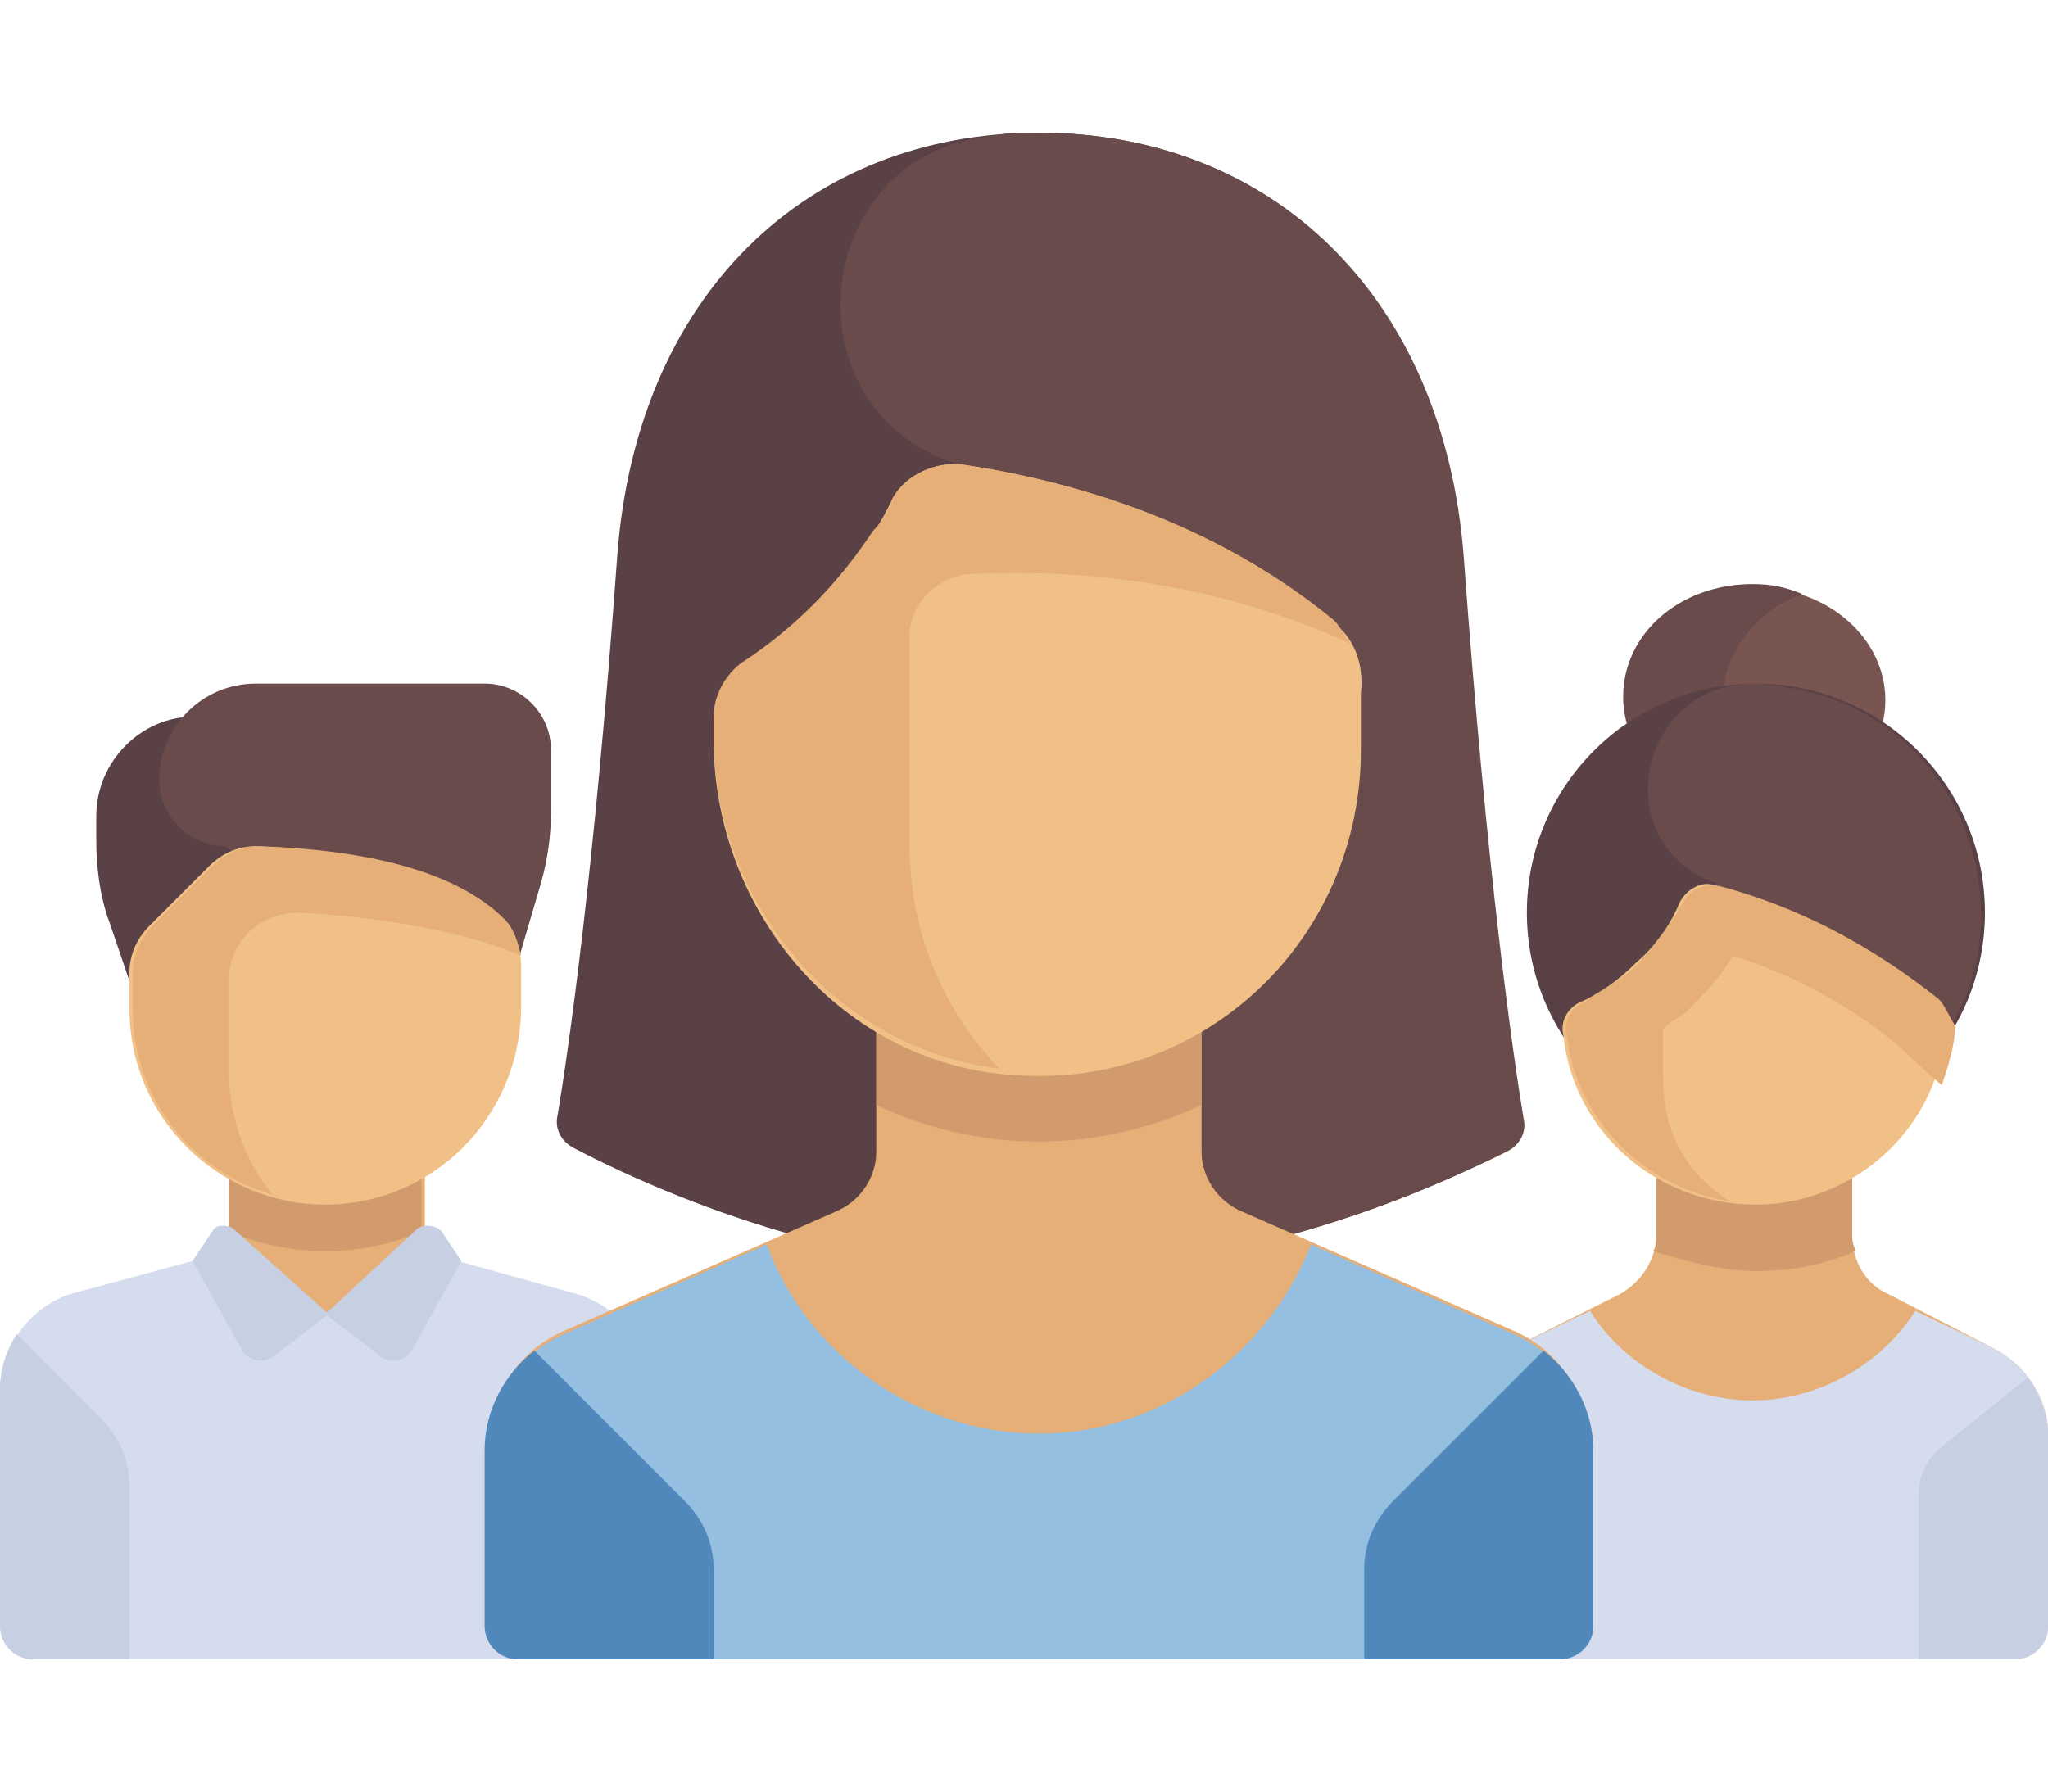<svg xmlns="http://www.w3.org/2000/svg" width="61.7" height="54" style="enable-background:new 0 0 61.7 54" xml:space="preserve"><ellipse cx="52.9" cy="21.1" rx="3.9" ry="3.4" style="fill:#785550"/><path d="M51.9 21.1c0-1.4 1-2.7 2.4-3.2-.5-.2-.9-.3-1.5-.3-2.2 0-3.9 1.5-3.9 3.4s1.8 3.4 3.9 3.4c.5 0 1-.1 1.5-.3-1.4-.3-2.4-1.5-2.4-3z" style="fill:#694b4b"/><path d="M60 40.6 56.9 39c-.7-.3-1.1-1-1.1-1.8v-2.9h-5.9v2.9c0 .7-.4 1.4-1.1 1.8l-3.2 1.6c-1 .5-1.6 1.5-1.6 2.6V49c0 .5.4 1 1 1h15.7c.5 0 1-.4 1-1v-5.8c0-1.1-.7-2.1-1.7-2.6z" style="fill:#e6af78"/><path d="M52.9 38.3c1.1 0 2.1-.2 3-.6 0-.1-.1-.2-.1-.4v-2.9h-5.9v2.9c0 .1 0 .3-.1.4 1 .3 2 .6 3.1.6z" style="fill:#d29b6e"/><path d="m60 40.6-2.3-1.1c-1 1.6-2.9 2.7-4.9 2.7s-3.9-1.1-4.9-2.7l-2.3 1.1c-1 .5-1.6 1.5-1.6 2.6V49c0 .5.4 1 1 1h15.7c.5 0 1-.4 1-1v-5.8c0-1.1-.7-2.1-1.7-2.6z" style="fill:#d5dced"/><circle cx="52.9" cy="27.5" r="6.9" style="fill:#5a4146"/><path d="M59.6 26.5c-.4-2.8-2.5-5.1-5.3-5.7-.5-.1-1-.2-1.5-.2-3.3 0-4.4 4.5-1.4 5.9.2.1.3.1.3.1l3.4 6.2s.9.1 1.8.1c2-1.4 3.1-3.7 2.7-6.4z" style="fill:#694b4b"/><path d="M52.9 36.3c-3 0-5.5-2.2-5.8-5.1-.1-.4.1-.8.5-1 .5-.2 1.1-.6 1.7-1.2.7-.6 1.1-1.3 1.3-1.8.2-.4.7-.7 1.1-.5 3.4.9 5.8 2.7 6.6 3.4.2.2.4.5.3.8-.1 3-2.7 5.4-5.7 5.4z" style="fill:#f0c087"/><path d="M58.4 30.1c-.9-.7-3.2-2.5-6.6-3.4-.4-.1-.9.1-1.1.5-.2.4-.5.8-.9 1.3-.1.2-.3.3-.4.5-.6.6-1.3.9-1.7 1.2-.4.2-.6.6-.5 1 .3 2.6 2.4 4.6 4.9 5-1.2-.8-2-1.9-2-3.8V31c.2-.2.4-.3.7-.5.5-.5 1-1 1.4-1.7 2.6.8 4.4 2.2 5.1 2.8.2.2.6.6 1.2 1.1.2-.6.4-1.2.4-1.8-.2-.3-.3-.6-.5-.8z" style="fill:#e6af78"/><path d="M2.9 24.6v.7c0 .8.1 1.7.4 2.5l1.6 4.7h2.9V21.6h-2c-1.5 0-2.9 1.3-2.9 3z" style="fill:#5a4146"/><path d="m16.3 26.6-1.7 5.8-7.8-6.9c-1.1 0-2-.9-2-2 0-1.6 1.3-2.9 2.9-2.9h6.9c1.1 0 2 .9 2 2v1.8c0 .8-.1 1.5-.3 2.2z" style="fill:#694b4b"/><path style="fill:#e6af78" d="M6.9 35.3h5.9v4.3H6.9z"/><path d="M6.9 37.1c.9.4 1.9.6 2.9.6s2-.2 2.9-.6v-1.8H6.9v1.8z" style="fill:#d29b6e"/><path d="m17.4 39-4.7-1.3-2.9 1.9-2.9-1.9L2.1 39C.9 39.4 0 40.6 0 41.9V49c0 .5.4 1 1 1h17.6c.5 0 1-.4 1-1v-7.2c0-1.2-.9-2.4-2.2-2.8z" style="fill:#d5dced"/><path d="M9.8 36.3c-3.2 0-5.9-2.6-5.9-5.9v-1.1c0-.5.2-1 .6-1.4l1.8-1.8c.4-.4.9-.6 1.4-.6 3.1.1 5.9.8 7.4 2.2.4.4.6.9.6 1.4v1.2c0 3.4-2.7 6-5.9 6z" style="fill:#f0c087"/><path d="M6.9 29.5c0-1.1.9-2 2.1-2 2 .1 4.9.5 6.7 1.3-.1-.4-.2-.8-.5-1.1-1.5-1.5-4.3-2.1-7.4-2.2-.5 0-1 .2-1.4.6l-1.8 1.8c-.4.4-.6.9-.6 1.4v1.1c0 2.7 1.8 4.9 4.2 5.6-.8-1-1.3-2.3-1.3-3.7v-2.8z" style="fill:#e6af78"/><path d="M.5 40.2c-.3.5-.5 1-.5 1.7V49c0 .5.4 1 1 1h2.9v-5.2c0-.8-.3-1.5-.9-2.1L.5 40.2zm60.6 1.3-2.6 2.1c-.5.4-.7.9-.7 1.5V50h2.9c.5 0 1-.4 1-1v-5.8c0-.6-.3-1.2-.6-1.7zM6.4 37.1l-.6.9 1.5 2.7c.2.3.6.4.9.2l1.7-1.3L7 37c-.2-.1-.5-.1-.6.1zm6.2-.1-2.8 2.6 1.7 1.3c.3.2.7.1.9-.2l1.5-2.7-.6-.9c-.2-.2-.5-.2-.7-.1z" style="fill:#c7cfe2"/><path d="M31.3 38.3c6.4 0 12.2-2.6 14-3.6.4-.2.6-.6.5-1-.3-1.8-1.1-7.3-1.8-16.9C43.5 8.9 38.3 4 31.3 4S19.2 8.9 18.6 16.7c-.7 9.7-1.5 15.1-1.8 16.9-.1.4.1.8.5 1 1.9 1 7.6 3.7 14 3.7z" style="fill:#5a4146"/><path d="M45.4 34.7c.4-.2.6-.6.5-1-.3-1.8-1.1-7.3-1.8-16.9C43.5 8.9 38.3 4 31.3 4c-.5 0-1 0-1.4.1-5.5.5-6.3 8.3-1 9.9h.1l2 24.3c6.5.1 12.4-2.6 14.4-3.6z" style="fill:#694b4b"/><path d="M14.7 49v-5.3c0-1.6.9-3 2.3-3.6l8.2-3.6c.7-.3 1.2-1 1.2-1.8v-4.3h9.8v4.3c0 .8.5 1.5 1.2 1.8l8.2 3.6c1.4.6 2.3 2 2.3 3.6V49c0 .5-.4 1-1 1H15.7c-.6 0-1-.4-1-1z" style="fill:#e6af78"/><path d="m45.6 40.2-6.1-2.7c-1.3 3.3-4.5 5.7-8.2 5.7s-7-2.4-8.2-5.7L17 40.2c-1.4.6-2.3 2-2.3 3.6V49c0 .5.4 1 1 1H47c.5 0 1-.4 1-1v-5.3c0-1.5-1-2.9-2.4-3.5z" style="fill:#94bfe0"/><path d="M26.4 33.3c1.5.7 3.1 1.1 4.9 1.1 1.7 0 3.4-.4 4.9-1.1v-2.8h-9.8v2.8z" style="fill:#d29b6e"/><path d="M40.1 18.7C38.5 17.3 35 14.9 29 14c-.8-.1-1.7.3-2.1 1-.6 1.3-1.9 3.3-4.6 5.1-.5.4-.8 1-.8 1.6v.6c0 5.2 3.9 9.8 9.1 10.1 5.7.4 10.4-4.1 10.4-9.8v-1.7c.1-.9-.2-1.7-.9-2.2z" style="fill:#f0c087"/><path d="M40.7 19.4c-.2-.2-.3-.5-.5-.7C38.5 17.3 35 14.9 29 14c-.8-.1-1.7.3-2.1 1-.1.3-.3.7-.6 1-.8 1.2-2 2.7-4 4-.5.4-.8 1-.8 1.6v.6c0 5 3.7 9.4 8.6 10-1.7-1.8-2.7-4.1-2.7-6.8v-6.2c0-1 .8-1.8 1.8-1.9 2.3-.1 6.7-.1 11.5 2.1z" style="fill:#e6af78"/><path d="M16.1 40.7c-.9.7-1.5 1.8-1.5 3V49c0 .5.4 1 1 1h5.9v-2.7c0-.8-.3-1.5-.9-2.1l-4.5-4.5zm30.4 0L42 45.2c-.6.6-.9 1.3-.9 2.1V50H47c.5 0 1-.4 1-1v-5.3c0-1.2-.6-2.3-1.5-3z" style="fill:#5188bb"/></svg>
